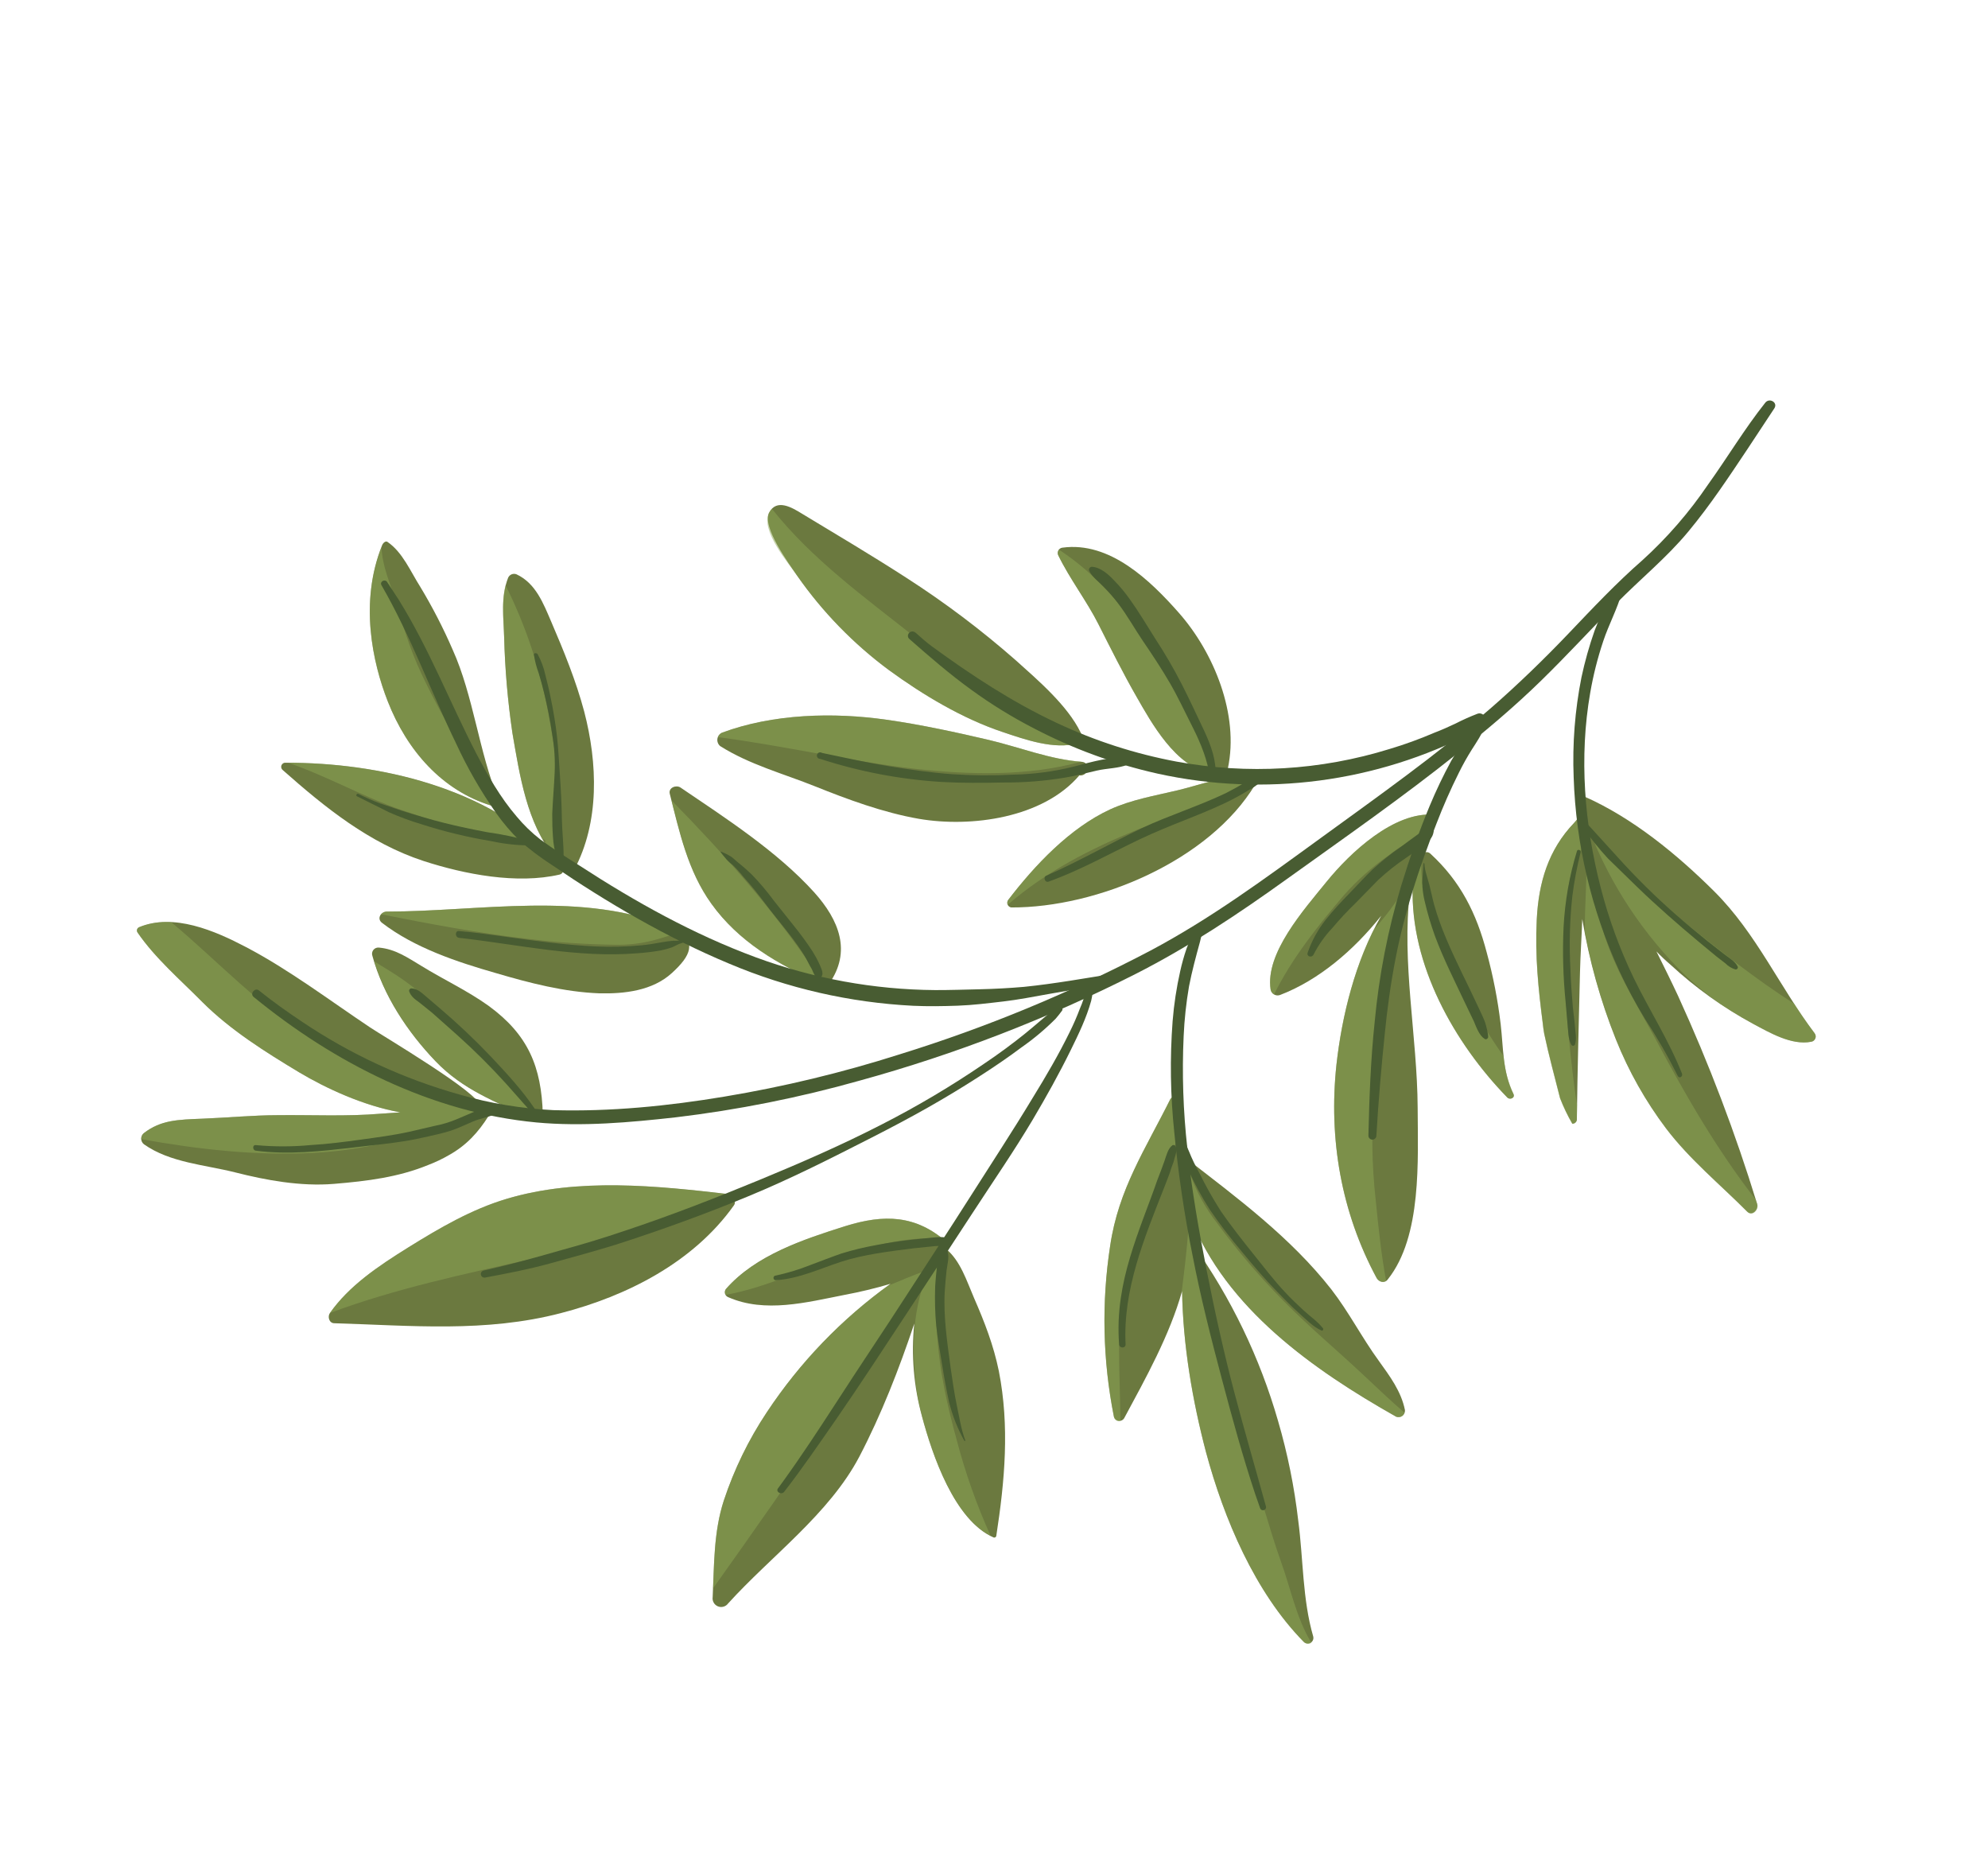 <?xml version="1.0" encoding="UTF-8"?> <svg xmlns="http://www.w3.org/2000/svg" width="329" height="308" viewBox="0 0 329 308" fill="none"><path d="M63.236 90.221C59.443 99.63 61.66 109.634 64.168 116.045C67.375 124.245 73.21 130.818 81.272 133.294C81.413 133.336 81.535 133.269 81.671 133.156C81.806 133.043 82.631 132.672 82.46 132.213C79.268 124.477 78.346 115.11 74.912 107.507C73.366 103.939 71.585 100.479 69.579 97.148C67.903 94.508 66.628 91.373 64.116 89.663C63.814 89.472 63.407 89.812 63.236 90.221Z" fill="#6B793F"></path><path d="M85.484 95.036C85.225 94.93 84.934 94.93 84.675 95.034C84.415 95.139 84.206 95.341 84.092 95.597C82.841 98.805 83.346 102.122 83.434 105.469C83.573 110.77 84.029 116.058 84.803 121.304C85.993 128.195 87.181 136.312 91.798 141.811C80.608 130.34 62.867 126.188 47.322 126.209C47.17 126.186 47.016 126.214 46.882 126.289C46.748 126.364 46.644 126.481 46.584 126.622C46.525 126.763 46.515 126.92 46.555 127.068C46.596 127.216 46.684 127.346 46.807 127.437C53.822 133.642 61.09 139.513 70.085 142.468C76.897 144.679 85.552 146.359 92.63 144.713C92.777 144.677 92.91 144.599 93.013 144.49C93.117 144.38 93.187 144.243 93.214 144.094C93.242 143.946 93.226 143.793 93.168 143.653C93.111 143.514 93.015 143.394 92.891 143.308C92.919 143.214 92.852 143.092 92.786 142.97L93.541 143.704L93.682 143.745C93.693 143.898 93.754 144.043 93.856 144.157C93.959 144.27 94.096 144.347 94.247 144.374C94.398 144.4 94.553 144.376 94.689 144.304C94.824 144.233 94.931 144.118 94.994 143.978C99.273 136.041 98.894 126.22 96.685 117.752C95.325 112.65 93.304 107.711 91.24 102.914C89.905 99.812 88.671 96.536 85.484 95.036Z" fill="#6B793F"></path><path d="M111.204 153.504C96.557 147.351 79.428 150.84 63.99 150.842C63.014 150.861 62.31 152.033 63.234 152.714C68.61 156.852 75.69 159.193 82.101 161.029C87.651 162.664 93.398 164.152 99.162 164.367C103.324 164.469 107.975 163.948 111.191 161.011C114.407 158.075 115.232 155.967 112.059 153.551C111.939 153.455 111.792 153.399 111.639 153.39C111.486 153.382 111.334 153.421 111.204 153.504Z" fill="#6B793F"></path><path d="M112.615 130.311C111.885 129.841 110.615 130.335 110.836 131.32C112.442 137.669 113.819 144.104 117.735 149.55C122.192 155.768 128.768 159.646 135.668 162.598C135.727 162.743 135.824 162.87 135.948 162.966C136.072 163.062 136.22 163.122 136.375 163.142C136.531 163.162 136.689 163.14 136.833 163.079C136.977 163.017 137.102 162.918 137.196 162.792C140.963 157.463 138.87 152.248 134.751 147.662C128.662 140.913 120.071 135.368 112.615 130.311Z" fill="#6B793F"></path><path d="M80.865 166.44C77.363 163.927 73.404 162.097 69.771 159.852C67.425 158.446 65.436 157.042 62.697 156.798C62.524 156.781 62.35 156.808 62.19 156.877C62.031 156.945 61.891 157.053 61.785 157.19C61.678 157.326 61.608 157.488 61.581 157.659C61.553 157.831 61.569 158.006 61.628 158.169C63.395 164.668 67.427 170.761 72.083 175.607C76.739 180.453 81.905 182.178 87.701 185.06C88.367 184.715 89.09 184.495 89.835 184.411C89.601 176.524 87.428 171.234 80.865 166.44Z" fill="#6B793F"></path><path d="M70.862 192.774C72.054 192.321 73.207 191.772 74.31 191.132C77.185 189.526 79.142 187.394 80.875 184.634L79.76 183.386L79.196 183.22C79.26 183.142 79.304 183.05 79.326 182.951C79.852 181.164 62.959 171.182 61.257 170.017C54.551 165.538 47.823 160.44 40.693 156.705C35.602 154.031 28.716 151.032 22.998 153.436C22.923 153.471 22.855 153.522 22.801 153.586C22.747 153.649 22.706 153.723 22.683 153.803C22.659 153.883 22.653 153.967 22.664 154.05C22.676 154.133 22.705 154.212 22.749 154.282C25.678 158.569 29.886 162.158 33.507 165.831C38.172 170.475 43.868 174.043 49.512 177.442C53.903 180.064 60.15 182.976 66.27 184.063L63.036 184.286C57.374 184.765 51.685 184.469 45.993 184.531C41.851 184.537 37.692 184.948 33.555 185.109C29.419 185.27 26.643 185.322 23.804 187.5C23.666 187.612 23.554 187.753 23.479 187.914C23.403 188.074 23.365 188.25 23.366 188.428C23.368 188.605 23.41 188.78 23.489 188.939C23.568 189.098 23.682 189.237 23.823 189.346C28.136 192.404 33.966 192.741 38.96 194.008C43.954 195.274 49.718 196.358 55.271 195.898C60.825 195.439 65.922 194.794 70.862 192.774Z" fill="#6B793F"></path><path d="M120.806 197.619C108.747 196.214 95.712 194.829 83.829 198.381C78.057 200.105 72.752 203.192 67.621 206.383C62.49 209.573 57.763 212.78 54.602 217.265C54.173 217.854 54.46 218.961 55.329 218.961C68.049 219.334 80.318 220.546 92.832 217.281C103.732 214.462 114.721 208.909 121.431 199.49C121.506 199.398 121.561 199.292 121.591 199.178C121.622 199.064 121.629 198.945 121.61 198.828C121.591 198.711 121.548 198.6 121.482 198.501C121.417 198.403 121.332 198.319 121.232 198.256C121.254 198.186 121.26 198.111 121.25 198.039C121.239 197.966 121.213 197.896 121.172 197.835C121.131 197.774 121.077 197.723 121.013 197.686C120.95 197.648 120.879 197.626 120.806 197.619Z" fill="#6B793F"></path><path d="M139.906 202.885C132.971 205.084 125.056 207.659 120.121 213.309C120.041 213.42 119.987 213.548 119.965 213.684C119.943 213.819 119.952 213.958 119.993 214.089C120.034 214.22 120.105 214.34 120.2 214.439C120.295 214.538 120.412 214.613 120.542 214.659C126.609 217.314 133.48 215.505 139.72 214.277C142.298 213.795 144.85 213.182 147.366 212.44C139.306 218.222 132.368 225.427 126.896 233.699C123.882 238.231 121.489 243.146 119.781 248.313C118.103 253.491 118.201 258.885 117.942 264.277C117.894 264.591 117.953 264.912 118.109 265.189C118.265 265.466 118.51 265.683 118.803 265.805C119.097 265.927 119.423 265.947 119.73 265.861C120.036 265.776 120.305 265.59 120.493 265.334C127.615 257.467 137.221 250.536 142.221 241.022C145.853 234.069 148.782 226.552 151.308 219.018C150.773 224.187 151.211 229.412 152.599 234.421C154.28 240.69 157.924 251.574 164.448 254.415C164.535 254.441 164.629 254.431 164.709 254.387C164.789 254.344 164.849 254.27 164.874 254.183C166.288 245.044 167.101 236.034 165.301 226.869C164.42 222.572 162.935 218.762 161.195 214.776C159.978 211.964 158.961 208.65 156.579 206.671C156.59 206.635 156.609 206.601 156.635 206.573C156.661 206.545 156.693 206.524 156.728 206.511C156.825 206.329 156.85 206.118 156.801 205.919C156.824 205.896 156.842 205.868 156.853 205.837C156.863 205.806 156.865 205.773 156.859 205.741C156.854 205.709 156.84 205.679 156.82 205.653C156.799 205.628 156.773 205.608 156.743 205.595C151.6 201.015 146.32 200.891 139.906 202.885Z" fill="#6B793F"></path><path d="M193.681 181.879C189.553 190.167 185.102 196.777 183.727 206.132C182.28 215.524 182.488 225.097 184.343 234.418C184.389 234.601 184.49 234.765 184.632 234.89C184.774 235.014 184.95 235.093 185.138 235.115C185.325 235.137 185.515 235.101 185.682 235.013C185.849 234.924 185.985 234.788 186.072 234.62C189.58 228.09 193.563 220.986 195.629 213.623C195.76 222.552 197.362 231.864 199.585 240.286C202.535 251.272 207.684 263.468 215.748 271.668C215.889 271.818 216.076 271.917 216.28 271.95C216.483 271.982 216.692 271.947 216.873 271.848C217.054 271.749 217.197 271.594 217.28 271.405C217.363 271.216 217.381 271.005 217.331 270.805C215.529 264.603 215.696 257.958 214.851 251.628C214.205 246.057 213.091 240.55 211.521 235.165C208.507 224.671 203.733 214.764 197.402 205.867C197.305 205.742 197.171 205.649 197.02 205.601C197.065 204.234 197.076 202.807 197.013 201.46C202.867 216.469 217.253 226.633 231.059 234.429C231.23 234.492 231.414 234.512 231.594 234.485C231.774 234.458 231.944 234.386 232.089 234.276C232.234 234.165 232.348 234.02 232.422 233.853C232.495 233.687 232.525 233.504 232.509 233.323C231.887 230.227 230.015 227.734 228.203 225.208C225.398 221.367 223.23 217.1 220.303 213.326C213.576 204.753 204.764 198.224 196.229 191.623C196.104 189.001 195.705 186.401 195.039 183.863C195.233 183.463 195.405 183.053 195.554 182.635C195.598 182.401 195.56 182.158 195.446 181.949C195.332 181.74 195.148 181.577 194.927 181.488C194.706 181.399 194.461 181.389 194.234 181.46C194.007 181.532 193.811 181.679 193.681 181.879Z" fill="#6B793F"></path><path d="M237.392 134.814C230.715 134.227 223.42 141.123 219.57 145.866C215.719 150.608 209.378 157.734 210.273 163.721C210.3 163.893 210.365 164.056 210.463 164.2C210.561 164.344 210.69 164.464 210.84 164.553C210.99 164.641 211.158 164.695 211.331 164.71C211.504 164.726 211.679 164.703 211.842 164.643C218.179 162.217 223.964 157.328 228.583 151.535C224.287 159.008 222.079 168.066 221.173 176.179C219.855 188.464 221.961 200.581 227.808 211.45C228.206 212.18 229.161 212.41 229.678 211.694C235.352 204.576 234.639 191.897 234.613 183.305C234.552 171.535 231.91 159.157 233.344 147.52C233.474 147.252 233.665 146.95 233.795 146.682C233.354 159.634 240.72 172.636 249.431 181.588C249.852 182.07 250.784 181.68 250.466 181.024C248.644 177.32 248.816 173.436 248.35 169.466C247.875 165.476 247.108 161.527 246.053 157.65C244.347 151.118 241.709 145.845 236.721 141.259C236.079 140.661 235.199 141.219 234.991 141.925L234.85 141.883C235.774 140.13 236.596 138.324 237.311 136.476C237.36 136.324 237.354 136.16 237.295 136.011L237.417 135.945C238.003 135.862 238.139 134.88 237.392 134.814ZM233.953 144.583C233.777 144.606 233.612 144.682 233.48 144.801C233.195 145.116 232.927 145.447 232.677 145.791C233.175 144.967 233.627 144.129 234.064 143.338C234.047 143.742 233.97 144.179 233.953 144.583Z" fill="#6B793F"></path><path d="M260.511 136.153C256.232 140.616 254.639 146.023 254.328 152.115C254.017 158.206 254.599 163.692 255.328 169.374C255.378 169.9 255.461 170.486 255.558 171.026C256.304 174.567 257.266 178.069 258.186 181.713C258.751 183.172 259.429 184.584 260.214 185.938C260.317 185.94 260.42 185.92 260.515 185.88C260.61 185.84 260.696 185.78 260.767 185.704C260.837 185.628 260.891 185.539 260.925 185.441C260.958 185.343 260.97 185.239 260.961 185.136C261.06 176.989 261.286 168.931 261.479 160.812C261.549 157.971 261.754 155.017 261.852 152.082C262.993 158.908 264.863 165.591 267.431 172.018C269.534 177.265 272.324 182.21 275.726 186.724C279.632 191.86 284.617 195.934 289.154 200.49C289.989 201.298 291.049 200.128 290.8 199.237C287.199 187.495 282.831 176.001 277.726 164.83C276.567 162.343 275.348 159.889 274.128 157.434C274.876 158.216 275.664 158.96 276.488 159.662C280.596 163.459 285.163 166.726 290.083 169.389C292.866 170.873 296.479 173.01 299.731 172.383C299.884 172.361 300.028 172.299 300.15 172.204C300.272 172.109 300.366 171.983 300.424 171.839C300.482 171.696 300.501 171.54 300.479 171.387C300.458 171.234 300.396 171.089 300.301 170.967C294.489 163.277 290.687 154.492 283.737 147.541C277.61 141.444 270.209 135.33 262.155 131.783C262.061 133.493 261.529 135.124 260.511 136.153Z" fill="#6B793F"></path><path d="M175.828 90.623C175.691 90.638 175.56 90.684 175.444 90.759C175.329 90.834 175.233 90.934 175.163 91.053C175.093 91.171 175.052 91.304 175.043 91.441C175.034 91.578 175.057 91.716 175.111 91.842C177.052 95.838 179.799 99.355 181.801 103.317C183.804 107.279 185.892 111.471 188.157 115.408C190.422 119.346 194.59 127.063 200.423 127.912L200.686 127.887L201.245 127.898L201.812 127.707C201.937 127.784 202.077 127.831 202.223 127.843C202.368 127.855 202.515 127.833 202.65 127.779C202.786 127.724 202.907 127.639 203.003 127.529C203.099 127.419 203.168 127.288 203.204 127.146C205.107 118.254 200.879 107.964 195.092 101.405C190.34 96.02 183.656 89.555 175.828 90.623Z" fill="#6B793F"></path><path d="M206.707 128.792C206.655 128.723 206.588 128.666 206.511 128.626C206.435 128.586 206.35 128.563 206.264 128.559C202.44 128.353 198.616 129.884 194.877 130.776C191.139 131.668 187.267 132.316 183.725 133.93C177.039 137.02 171.238 143.181 166.834 148.936C166.758 149.044 166.711 149.169 166.697 149.301C166.682 149.432 166.702 149.565 166.752 149.687C166.803 149.809 166.884 149.916 166.987 149.999C167.09 150.081 167.213 150.136 167.343 150.159C181.588 150.214 200.132 142.441 207.736 129.81C207.834 129.668 207.879 129.496 207.862 129.325C207.846 129.153 207.77 128.992 207.647 128.871C207.525 128.749 207.363 128.675 207.191 128.661C207.02 128.646 206.848 128.693 206.707 128.792Z" fill="#6B793F"></path><path d="M149.937 95.569C144.268 91.907 138.436 88.452 132.665 84.964C131.063 83.981 128.543 82.473 127.291 84.812C126.04 87.152 130.571 93.29 131.929 95.274C136.116 101.262 141.244 106.534 147.114 110.885C152.752 114.998 159.315 118.923 165.925 121.125C169.599 122.361 174.549 124.125 178.417 122.965C178.694 122.893 178.716 122.644 178.57 122.447C178.767 122.298 178.9 122.081 178.943 121.837C178.986 121.594 178.936 121.344 178.803 121.136C176.629 116.715 171.812 112.588 168.174 109.32C162.45 104.285 156.353 99.688 149.937 95.569Z" fill="#6B793F"></path><path d="M179.039 126.059C173.829 125.7 168.619 123.604 163.55 122.418C158.481 121.232 152.383 119.896 146.738 119.102C137.912 117.832 127.914 118.107 119.477 121.243C119.275 121.337 119.1 121.48 118.968 121.659C118.836 121.838 118.752 122.048 118.723 122.269C118.693 122.489 118.72 122.714 118.801 122.921C118.881 123.129 119.013 123.312 119.183 123.456C124.008 126.512 129.694 128.033 134.951 130.143C140.208 132.253 146.151 134.463 152.083 135.495C160.746 136.973 172.62 135.36 178.638 128.291L178.732 128.319C180.193 128.392 180.487 126.179 179.039 126.059Z" fill="#6B793F"></path><path opacity="0.5" d="M76.623 124.26C74.197 120.173 71.86 115.959 69.78 111.565C67.701 107.172 66.647 103.285 65.281 98.897C64.507 96.318 63.249 93.648 63.139 90.55C59.481 99.846 61.679 109.742 64.168 116.044C67.375 124.245 73.21 130.817 81.272 133.294C81.413 133.335 81.535 133.269 81.671 133.156C81.806 133.042 82.631 132.672 82.46 132.213L82.407 132.044C80.08 129.877 78.258 127.041 76.623 124.26Z" fill="#8FA857"></path><path opacity="0.5" d="M66.529 134.062C70.486 135.38 74.395 136.685 78.435 137.721C81.758 138.57 85.179 138.976 88.609 138.929C77.515 129.734 61.722 126.259 47.679 126.211C54.087 128.405 60.168 131.882 66.529 134.062Z" fill="#8FA857"></path><path opacity="0.5" d="M89.943 138.913C90.206 138.888 90.391 139.3 90.1 139.419C90.581 140.274 91.15 141.075 91.799 141.81L91.752 141.796L92.332 142.427C93.347 134.295 92.229 125.943 90.717 117.884C89.361 110.579 86.99 103.5 83.672 96.852C82.949 99.653 83.33 102.525 83.434 105.468C83.573 110.769 84.03 116.057 84.803 121.303C85.814 127.069 86.792 133.642 89.788 138.918L89.943 138.913Z" fill="#8FA857"></path><path opacity="0.5" d="M87.299 155.355C92.022 155.928 96.772 156.252 101.53 156.326C104.025 156.406 106.517 156.088 108.912 155.383C110.249 155.01 111.505 154.563 112.828 154.237L112.059 153.551C111.939 153.454 111.792 153.398 111.639 153.39C111.486 153.381 111.334 153.421 111.204 153.503C96.557 147.35 79.428 150.84 63.99 150.841C63.816 150.842 63.643 150.883 63.487 150.961C63.331 151.039 63.196 151.152 63.091 151.292C71.106 152.886 79.197 154.4 87.299 155.355Z" fill="#8FA857"></path><path opacity="0.5" d="M136.055 163.02L134.595 160.341C127.752 150.252 119.655 141.123 111.123 132.428C112.638 138.392 114.031 144.424 117.735 149.551C122.191 155.769 128.767 159.647 135.668 162.599C135.755 162.773 135.889 162.919 136.055 163.02Z" fill="#8FA857"></path><path opacity="0.5" d="M88.634 184.67C88.668 184.808 88.755 184.928 88.877 185.002C88.999 185.076 89.145 185.099 89.284 185.066C85.837 179.759 80.769 175.098 76.42 170.598C73.498 167.501 70.286 164.69 66.829 162.204C65.269 161.08 63.559 160.117 61.924 159.073C63.834 165.257 67.668 170.985 72.083 175.606C76.498 180.228 81.905 182.177 87.701 185.06C87.786 185.108 87.881 185.136 87.978 185.143C88.076 185.149 88.173 185.132 88.263 185.094C88.353 185.057 88.434 184.999 88.498 184.925C88.562 184.852 88.609 184.764 88.634 184.67Z" fill="#8FA857"></path><path opacity="0.5" d="M51.924 190.774C61.634 190.261 71.045 187.462 80.158 184.116C77.209 183.503 74.314 182.651 71.503 181.568C59.799 177.403 49.009 171.016 39.728 162.757C35.916 159.386 32.253 155.855 28.352 152.611C26.528 152.472 24.696 152.754 22.998 153.436C22.922 153.471 22.855 153.522 22.801 153.586C22.746 153.649 22.706 153.723 22.682 153.803C22.659 153.883 22.652 153.967 22.664 154.05C22.675 154.133 22.704 154.212 22.749 154.283C25.678 158.569 29.886 162.158 33.507 165.831C38.171 170.475 43.868 174.043 49.512 177.442C53.902 180.064 60.15 182.976 66.27 184.063L63.035 184.286C57.374 184.765 51.685 184.469 45.993 184.531C41.851 184.537 37.692 184.948 33.555 185.109C29.418 185.271 26.643 185.322 23.803 187.501C23.665 187.627 23.554 187.78 23.478 187.951C23.401 188.122 23.36 188.306 23.358 188.493C32.773 190.193 42.322 191.268 51.924 190.774Z" fill="#8FA857"></path><path opacity="0.5" d="M88.122 208.279C94.597 206.892 100.994 205.159 107.285 203.09C111.823 201.565 116.171 199.472 120.604 197.61C108.592 196.219 95.604 194.847 83.829 198.38C78.057 200.104 72.752 203.191 67.621 206.381C62.49 209.572 57.763 212.778 54.602 217.264C65.458 213.205 76.84 210.834 88.122 208.279Z" fill="#8FA857"></path><path opacity="0.5" d="M141.252 207.166C145.763 205.735 151.059 204.587 156.007 204.971C151.088 201.018 146.043 200.964 139.906 202.886C133.768 204.809 125.056 207.66 120.121 213.31C120.018 213.447 119.959 213.614 119.954 213.786C119.949 213.959 119.998 214.129 120.093 214.272C127.446 212.912 134.149 209.418 141.252 207.166Z" fill="#8FA857"></path><path opacity="0.5" d="M137.803 234.152C142.924 226.309 148.2 218.461 152.986 210.366C150.947 211.043 148.932 211.982 146.912 212.767C139.057 218.51 132.281 225.596 126.895 233.699C123.882 238.231 121.489 243.146 119.781 248.313C118.241 253.021 118.182 257.909 118.014 262.816C124.738 253.35 131.461 243.884 137.803 234.152Z" fill="#8FA857"></path><path opacity="0.5" d="M152.718 212.842C150.846 218.678 151.002 224.396 151.703 230.172C151.908 231.561 152.253 232.991 152.599 234.421C154.227 240.522 157.747 250.96 163.925 254.108C161.617 248.989 159.742 243.685 158.32 238.252C156.789 232.691 155.481 226.89 155.104 221.056C154.825 216.273 155.693 211.418 156.579 206.672C155.419 208.805 154.129 210.866 152.718 212.842Z" fill="#8FA857"></path><path opacity="0.5" d="M193.681 181.879C189.553 190.167 185.102 196.777 183.727 206.132C182.28 215.524 182.488 225.097 184.343 234.418C184.354 234.54 184.393 234.658 184.455 234.764C184.518 234.87 184.603 234.961 184.705 235.03C184.807 235.099 184.923 235.145 185.044 235.164C185.166 235.183 185.29 235.175 185.408 235.14C185.399 227.013 184.526 219.04 186.415 211.063C187.395 207.157 188.66 203.328 190.198 199.606C191.854 195.546 193.41 191.303 195.475 187.415C195.489 187.368 195.536 187.382 195.55 187.335C195.564 187.288 195.381 185.65 195.307 184.861L195.039 183.863C195.098 183.802 195.138 183.725 195.155 183.641L195.067 182.9C195.057 182.84 195.066 182.778 195.093 182.724C195.12 182.669 195.163 182.624 195.216 182.595C195.27 182.566 195.331 182.554 195.391 182.561C195.452 182.568 195.508 182.594 195.554 182.635C195.598 182.401 195.56 182.158 195.446 181.949C195.332 181.74 195.148 181.577 194.927 181.488C194.706 181.399 194.461 181.389 194.234 181.46C194.007 181.532 193.811 181.679 193.681 181.879Z" fill="#8FA857"></path><path opacity="0.5" d="M225.632 227.517C221.266 223.421 216.63 219.552 212.381 215.235C208.438 211.249 204.792 206.982 201.47 202.466C199.553 200.01 198.032 197.269 196.962 194.343C197.085 200.868 196.386 207.408 195.532 213.952L195.629 213.623C195.76 222.553 197.362 231.865 199.585 240.286C202.535 251.273 207.684 263.469 215.748 271.668C215.904 271.847 216.12 271.963 216.355 271.994C216.59 272.026 216.829 271.971 217.026 271.841C214.54 267.787 213.57 262.749 211.988 258.4C209.972 252.747 208.524 246.904 206.522 241.205C204.467 235.64 202.707 229.971 201.249 224.221C199.82 218.485 198.991 212.62 198.008 206.761L197.402 205.867C197.304 205.742 197.171 205.65 197.02 205.602C197.065 204.235 197.076 202.808 197.013 201.46L198.277 204.285C198.371 204.313 198.404 204.374 198.47 204.496C198.537 204.617 198.476 204.651 198.495 204.758C205.077 217.99 218.313 227.201 231.059 234.43C231.192 234.492 231.336 234.524 231.483 234.523C231.629 234.521 231.774 234.488 231.905 234.423C232.037 234.359 232.153 234.266 232.244 234.152C232.335 234.037 232.399 233.904 232.432 233.761C230.064 231.735 227.798 229.535 225.632 227.517Z" fill="#8FA857"></path><path opacity="0.5" d="M237.392 134.814C230.715 134.227 223.42 141.123 219.57 145.866C215.719 150.608 209.378 157.734 210.273 163.721C210.289 163.897 210.35 164.066 210.45 164.212C210.551 164.358 210.687 164.476 210.846 164.554C213.769 158.619 218.151 153.113 222.441 148.091C224.61 145.655 227.053 143.476 229.72 141.599C231.367 140.346 233.285 138.867 235.446 138.993C235.501 138.805 235.844 138.854 235.836 139.056C235.874 139.051 235.913 139.055 235.949 139.068C235.986 139.081 236.018 139.102 236.045 139.13C236.072 139.157 236.092 139.191 236.103 139.228C236.114 139.265 236.116 139.303 236.11 139.341C236.542 138.396 236.927 137.436 237.298 136.523C237.346 136.371 237.341 136.207 237.281 136.058L237.403 135.992C238.003 135.862 238.139 134.88 237.392 134.814Z" fill="#8FA857"></path><path opacity="0.5" d="M229.393 211.966C228.586 207.59 228.117 203.108 227.681 198.687C227.008 192.69 226.923 186.64 227.428 180.626C228.019 174.106 229.047 167.664 229.732 161.172C230.016 158.071 230.545 154.998 231.314 151.98C231.987 149.521 232.929 147.193 233.743 144.775C231.98 148.037 229.832 151.076 227.346 153.826C223.855 160.821 221.985 168.906 221.173 176.178C219.856 188.463 221.961 200.58 227.808 211.448C227.872 211.592 227.966 211.72 228.083 211.825C228.2 211.929 228.337 212.009 228.486 212.058C228.635 212.106 228.793 212.123 228.949 212.108C229.106 212.092 229.257 212.044 229.393 211.966Z" fill="#8FA857"></path><path opacity="0.5" d="M248.832 174.769C245.502 170.109 242.614 164.813 240.095 159.83C237.575 154.847 234.58 147.833 235.312 141.354L235.149 141.562C235.002 142.05 234.811 142.524 234.579 142.978C234.629 142.993 234.671 143.027 234.696 143.072C234.72 143.118 234.726 143.172 234.711 143.221C234.371 144.552 233.922 145.902 233.487 147.204L233.795 146.682C233.354 159.633 240.72 172.635 249.431 181.588C249.852 182.069 250.784 181.68 250.466 181.024C249.568 179.048 249.015 176.932 248.832 174.769Z" fill="#8FA857"></path><path opacity="0.5" d="M265.6 154.974C263.878 149.714 263.22 144.308 262.422 138.861L262.375 138.847C262.297 138.257 262.25 137.664 262.234 137.069C262.079 137.074 261.999 136.999 261.947 136.831C261.816 136.167 261.632 135.514 261.396 134.88C261.189 135.376 260.883 135.825 260.497 136.199C256.218 140.662 254.626 146.07 254.314 152.161C254.003 158.252 254.585 163.738 255.314 169.42C255.364 169.946 255.447 170.532 255.544 171.072C256.29 174.613 257.252 178.116 258.172 181.759C258.737 183.218 259.415 184.631 260.2 185.984C260.303 185.986 260.406 185.966 260.501 185.926C260.597 185.886 260.682 185.826 260.753 185.75C260.823 185.675 260.877 185.585 260.911 185.487C260.944 185.389 260.956 185.285 260.947 185.182C260.98 184.374 260.953 183.6 260.986 182.792C260.691 181.019 260.456 179.212 260.254 177.467C259.699 172.756 259.219 167.964 259.049 163.162C258.842 159.083 258.868 154.996 259.126 150.921C259.376 147.469 259.823 143.87 261.544 140.8L261.572 140.706L261.694 140.64L261.716 139.522C261.733 139.118 262.339 139.143 262.383 139.514L262.433 140.04C262.481 140.077 262.513 140.131 262.524 140.19C262.535 140.25 262.523 140.312 262.491 140.363L262.449 140.505C262.769 145.147 262.187 149.727 262.305 154.361C263.439 160.421 265.167 166.356 267.464 172.078C269.567 177.325 272.357 182.27 275.759 186.785C279.665 191.92 284.65 195.995 289.187 200.55C290.022 201.358 291.082 200.188 290.833 199.297L290.557 198.501C284.217 190.348 278.962 181.289 274.091 172.139C271.051 166.492 267.552 161.016 265.6 154.974Z" fill="#8FA857"></path><path opacity="0.5" d="M278.559 152.454C273.051 148.073 266.5 143.589 262.987 137.291C266.526 146.44 272.007 154.714 279.052 161.542C280.624 163.016 282.284 164.392 284.024 165.663C285.977 167.01 287.999 168.254 290.083 169.389C292.866 170.873 296.479 173.01 299.731 172.383C299.884 172.361 300.028 172.299 300.15 172.204C300.272 172.109 300.366 171.983 300.424 171.839C300.482 171.696 300.501 171.54 300.479 171.387C300.458 171.234 300.396 171.089 300.301 170.967C299.128 169.395 297.969 167.776 296.932 166.091C290.519 162.006 284.388 157.134 278.559 152.454Z" fill="#8FA857"></path><path opacity="0.5" d="M200.686 127.886L200.996 127.875C199.307 120.071 194.716 113.098 190.295 106.584C187.612 102.577 184.505 98.87 181.028 95.526C179.244 93.842 177.316 92.317 175.266 90.968C175.169 91.089 175.104 91.232 175.077 91.385C175.05 91.538 175.062 91.695 175.111 91.842C177.052 95.837 179.799 99.354 181.801 103.316C183.804 107.279 185.892 111.47 188.157 115.408C190.422 119.345 194.59 127.062 200.423 127.911L200.686 127.886Z" fill="#8FA857"></path><path opacity="0.5" d="M188.204 137.293L200.021 132.75C202.662 131.626 205.218 130.312 207.67 128.82C207.54 128.7 207.37 128.631 207.194 128.626C207.017 128.621 206.844 128.68 206.707 128.792C206.655 128.723 206.588 128.666 206.512 128.626C206.435 128.586 206.351 128.563 206.264 128.559C202.44 128.353 198.616 129.884 194.877 130.776C191.139 131.668 187.267 132.316 183.725 133.93C177.039 137.02 171.238 143.181 166.834 148.936C166.763 149.054 166.719 149.186 166.705 149.323C166.691 149.461 166.708 149.599 166.754 149.729C173.075 144.233 180.481 140.435 188.204 137.293Z" fill="#8FA857"></path><path opacity="0.5" d="M167.453 116.976C161.707 113.751 156.594 109.588 151.468 105.473C143.182 98.894 134.362 92.566 127.734 84.176C127.568 84.374 127.42 84.587 127.291 84.812C125.752 87.782 130.571 93.289 131.929 95.273C136.116 101.261 141.244 106.533 147.114 110.884C152.752 114.998 159.315 118.923 165.925 121.125C169.599 122.36 174.549 124.124 178.417 122.964L178.539 122.898C174.68 121.25 171 118.991 167.453 116.976Z" fill="#8FA857"></path><path opacity="0.5" d="M118.852 121.979C129.731 123.394 140.434 125.933 151.355 127.207C160.312 128.209 170.096 128.484 178.946 126.032C173.782 125.687 168.62 123.604 163.551 122.418C158.482 121.232 152.383 119.896 146.739 119.102C137.912 117.832 127.915 118.107 119.477 121.243C119.171 121.392 118.932 121.649 118.805 121.965L118.852 121.979Z" fill="#8FA857"></path><path d="M41.947 164.943C55.29 175.873 71.423 184.098 88.78 185.735C96.392 186.444 104.217 185.733 111.775 184.893C122.091 183.663 132.295 181.628 142.294 178.806C158.077 174.464 173.382 168.546 187.98 161.14C196.758 156.674 204.897 151.253 212.87 145.527C222.463 138.643 232.168 131.895 241.401 124.496C246.078 120.763 250.703 116.862 255.007 112.662C259.311 108.462 263.224 104.198 267.387 99.956C271.55 95.714 275.759 92.355 279.404 87.961C283.05 83.567 286.097 78.946 289.206 74.291L293.638 67.574C294.285 66.59 292.797 65.742 292.116 66.666C288.7 70.974 285.874 75.712 282.666 80.184C279.564 84.765 275.926 88.96 271.83 92.68C267.496 96.462 263.549 100.665 259.555 104.855C255.561 109.044 251.196 113.277 246.727 117.173C237.754 124.904 228.129 131.727 218.569 138.672C209.01 145.617 200.392 151.97 190.449 157.269C177.152 164.261 163.24 170.017 148.889 174.463C139.403 177.486 129.712 179.824 119.891 181.458C110.591 183.011 101.005 183.97 91.578 183.698C86.313 183.448 81.096 182.58 76.033 181.113C66.798 178.517 58.035 174.47 50.07 169.124C47.591 167.474 45.14 165.73 42.825 163.873C42.202 163.383 41.338 164.406 41.947 164.943Z" fill="#485C32"></path><path d="M150.516 105.755C153.847 108.678 157.144 111.54 160.727 114.128C163.991 116.506 167.433 118.629 171.022 120.481C177.505 123.879 184.408 126.41 191.551 128.008C209.26 131.91 227.775 129.478 243.873 121.137C244.471 120.802 245.043 120.424 245.586 120.006C246.494 119.353 245.597 117.71 244.51 118.105C243.265 118.583 242.046 119.129 240.86 119.738C239.731 120.275 238.555 120.797 237.345 121.258C234.938 122.294 232.473 123.188 229.962 123.938C218.548 127.477 206.445 128.192 194.693 126.02C187.851 124.739 181.2 122.592 174.901 119.63C167.533 116.183 160.766 111.738 154.204 106.944C153.28 106.263 152.431 105.502 151.581 104.741C150.732 103.979 149.78 105.13 150.516 105.755Z" fill="#485C32"></path><path d="M278.351 177.636C276.186 172.144 272.952 167.155 270.375 161.848C268.065 157.058 266.235 152.052 264.911 146.902C262.212 136.45 261.305 125.299 263.175 114.608C263.676 111.72 264.394 108.874 265.325 106.094C266.236 103.348 267.664 100.753 268.448 97.918C268.525 97.481 267.983 97.066 267.623 97.42C266.733 98.36 266.001 99.439 265.456 100.614C264.894 101.828 264.365 103.103 263.897 104.345C263.007 106.876 262.28 109.461 261.72 112.084C260.639 117.525 260.206 123.075 260.43 128.618C260.793 139.683 263.358 150.565 267.973 160.63C269.248 163.379 270.679 166.052 272.26 168.637C274.241 171.668 276.047 174.81 277.667 178.048C277.886 178.521 278.556 178.156 278.351 177.636Z" fill="#485C32"></path><path d="M227.781 187.934C228.108 182.308 228.591 176.676 229.168 171.072C229.579 166.9 230.158 162.676 230.973 158.522C232.455 150.885 234.878 143.525 237.724 136.289C238.818 133.443 240.066 130.592 241.429 127.876C242.08 126.552 242.801 125.263 243.588 124.015C244.352 122.809 245.224 121.584 245.686 120.187C245.844 119.825 245.349 119.424 244.983 119.623C243.914 120.362 243.008 121.312 242.321 122.415C241.584 123.527 240.881 124.7 240.178 125.872C238.849 128.317 237.649 130.829 236.582 133.398C234.81 137.679 233.246 142.124 231.883 146.577C229.676 153.92 228.208 161.464 227.5 169.099C226.837 175.342 226.612 181.663 226.461 187.903C226.459 187.99 226.474 188.076 226.505 188.157C226.536 188.238 226.583 188.312 226.643 188.374C226.703 188.437 226.775 188.487 226.854 188.522C226.933 188.558 227.019 188.577 227.105 188.579C227.192 188.581 227.278 188.566 227.359 188.534C227.44 188.503 227.514 188.456 227.576 188.396C227.639 188.336 227.689 188.265 227.724 188.186C227.759 188.106 227.779 188.021 227.781 187.934Z" fill="#485C32"></path><path d="M209.508 249.289C207.781 243.006 205.945 236.743 204.278 230.427C202.611 224.111 201.024 217.001 199.697 210.223C198.371 203.445 197.205 196.816 196.498 190.016C195.806 183.85 195.601 177.639 195.886 171.44C196.009 168.684 196.305 165.938 196.773 163.219C197.258 160.705 197.917 158.293 198.59 155.834C198.709 155.256 198.875 154.692 199.042 154.127C199.063 153.988 199.038 153.845 198.969 153.721C198.901 153.597 198.793 153.5 198.663 153.444C198.533 153.388 198.389 153.377 198.252 153.413C198.115 153.448 197.994 153.528 197.907 153.64C197.303 154.705 196.787 155.818 196.365 156.967C195.946 158.189 195.596 159.434 195.318 160.696C194.704 163.418 194.283 166.18 194.06 168.961C193.596 175.116 193.69 181.301 194.343 187.44C194.995 194.22 195.995 200.961 197.341 207.638C198.673 214.571 200.403 221.365 202.195 228.127C203.986 234.889 205.661 241.003 207.746 247.289L208.523 249.51C208.553 249.641 208.633 249.755 208.746 249.826C208.859 249.898 208.996 249.922 209.126 249.892C209.257 249.863 209.371 249.783 209.442 249.67C209.514 249.557 209.538 249.42 209.508 249.289Z" fill="#485C32"></path><path d="M63.129 96.832C67.972 105.208 71.293 114.413 75.527 123.12C77.376 127.127 79.584 130.958 82.124 134.567C83.266 136.179 84.55 137.686 85.961 139.069C87.629 140.537 89.404 141.879 91.27 143.086C100.554 149.397 110.315 155.132 120.693 159.466C130.346 163.541 140.638 165.897 151.102 166.428C153.573 166.542 156.038 166.502 158.517 166.414C160.997 166.327 163.545 166.004 166.033 165.715C168.521 165.426 171.017 164.934 173.499 164.49L181.208 163.132L185.06 162.376C185.89 162.16 185.55 160.885 184.734 161.053C179.642 161.853 174.617 162.775 169.454 163.299C167.041 163.508 164.548 163.642 162.129 163.697C159.711 163.751 157.231 163.838 154.78 163.832C144.629 163.757 134.568 161.918 125.046 158.397C114.765 154.603 105.062 149.191 95.882 143.217C93.724 141.867 91.533 140.455 89.431 138.916C87.985 137.789 86.665 136.51 85.494 135.1C82.791 131.953 80.706 128.273 78.775 124.588C74.444 116.209 70.993 107.273 65.959 99.199L64.056 96.288C63.696 95.773 62.797 96.224 63.129 96.832Z" fill="#485C32"></path><path d="M80.304 211.395C83.818 210.743 87.393 210.059 90.897 209.098C94.4 208.136 98.18 207.103 101.833 205.982C109.227 203.612 116.61 200.931 123.767 197.98C130.923 195.029 137.537 191.662 144.273 188.229C151.009 184.796 156.211 181.883 161.885 178.239C164.342 176.663 166.767 175.027 169.064 173.302C171.078 171.896 172.964 170.313 174.699 168.574C175.086 168.126 175.413 167.711 175.753 167.249C176.094 166.787 175.391 166.223 174.97 166.61C173.113 168.056 171.37 169.637 169.56 171.097C167.75 172.557 165.195 174.462 162.906 175.985C157.487 179.687 151.838 183.041 145.994 186.028C139.367 189.441 132.506 192.429 125.64 195.262C118.775 198.094 111.322 201.009 104.008 203.454C100.37 204.7 96.718 205.821 93.05 206.819C89.533 207.827 86.076 208.802 82.554 209.656L80.03 210.241C79.877 210.277 79.745 210.373 79.662 210.507C79.58 210.64 79.554 210.802 79.59 210.955C79.626 211.108 79.722 211.24 79.856 211.322C79.99 211.405 80.151 211.431 80.304 211.395Z" fill="#485C32"></path><path d="M129.768 246.859C132.81 242.951 135.611 238.82 138.446 234.749C142.371 229.058 146.182 223.231 149.98 217.451C153.778 211.671 157.296 206.32 160.931 200.747C164.565 195.175 167.768 190.548 170.901 185.288C173.141 181.502 175.3 177.641 177.224 173.711C178.498 171.122 179.799 168.439 180.583 165.604C180.684 165.172 180.762 164.734 180.815 164.293C180.929 163.56 179.8 163.228 179.686 163.961C179.464 164.952 179.144 165.919 178.734 166.848C178.225 168.206 177.646 169.536 176.998 170.834C175.204 174.496 173.142 178.027 170.985 181.531C167.586 187.173 163.979 192.651 160.453 198.205C156.926 203.758 153.422 209.062 149.937 214.474C146.451 219.886 142.191 226.195 138.427 232.035C135.529 236.496 132.644 240.91 129.539 245.207L128.769 246.258C128.293 246.833 129.292 247.434 129.768 246.859Z" fill="#485C32"></path><path d="M88.482 183.45C86.418 180.389 83.821 177.58 81.29 174.893C78.671 172.135 75.911 169.514 73.021 167.042L70.653 165.016C69.87 164.376 69.175 163.61 68.118 163.554C68.056 163.55 67.994 163.562 67.937 163.587C67.88 163.612 67.83 163.65 67.79 163.699C67.751 163.747 67.724 163.804 67.711 163.865C67.698 163.926 67.701 163.989 67.717 164.049C68.027 164.907 68.663 165.35 69.379 165.867L71.488 167.561L75.701 171.306C78.513 173.825 81.192 176.49 83.726 179.29L87.831 183.922C88.152 184.221 88.728 183.829 88.482 183.45Z" fill="#485C32"></path><path d="M42.323 190.399C47.732 191.124 53.186 190.481 58.579 189.872C61.236 189.53 63.959 189.31 66.643 188.874C68.032 188.67 69.449 188.372 70.818 188.06C72.188 187.748 73.389 187.488 74.632 187.088C75.874 186.687 77.078 186.071 78.301 185.562C79.524 185.054 80.637 184.922 81.752 184.432C81.81 184.403 81.858 184.357 81.89 184.301C81.923 184.245 81.939 184.181 81.937 184.116C81.935 184.051 81.914 183.988 81.877 183.934C81.841 183.881 81.79 183.838 81.73 183.813C80.872 183.254 79.704 183.574 78.753 183.856L75.481 185.243C74.343 185.711 73.16 186.065 71.951 186.298L67.78 187.267C65.102 187.858 62.445 188.2 59.728 188.575C57.011 188.95 54.246 189.312 51.49 189.471C48.446 189.761 45.382 189.766 42.337 189.484C41.745 189.411 41.778 190.341 42.323 190.399Z" fill="#485C32"></path><path d="M75.951 155.181C85.749 156.278 95.558 158.553 105.458 157.739C106.775 157.656 108.085 157.496 109.382 157.259C110.046 157.129 110.699 156.945 111.333 156.709L112.111 156.325C112.476 156.126 112.908 156.049 113.259 155.897C113.611 155.745 113.486 155.3 113.149 155.405L112.257 155.653C111.984 155.681 111.71 155.686 111.436 155.667C110.83 155.713 110.226 155.791 109.629 155.901C108.442 156.113 107.254 156.326 106.048 156.431C103.6 156.654 101.141 156.715 98.685 156.613C93.79 156.398 88.926 155.732 84.014 155.052C81.364 154.68 78.666 154.295 75.973 154.064C75.287 153.964 75.265 155.081 75.951 155.181Z" fill="#485C32"></path><path d="M93.273 141.836C93.29 139.695 93.012 137.518 92.982 135.363C92.952 133.208 92.836 130.823 92.679 128.58C92.522 126.336 92.431 124.214 92.199 122.051C91.967 119.888 91.575 117.575 91.108 115.342C90.862 114.095 90.555 112.88 90.248 111.665C89.982 110.463 89.55 109.303 88.962 108.221C88.769 108.011 88.304 108.027 88.362 108.351C88.519 109.39 88.784 110.41 89.152 111.394C89.487 112.514 89.788 113.574 90.062 114.728C90.59 116.927 91.057 119.16 91.369 121.398C91.749 123.563 91.889 125.764 91.788 127.96C91.682 130.228 91.483 132.468 91.391 134.69C91.388 135.915 91.418 137.202 91.509 138.455C91.574 139.649 91.793 140.83 92.161 141.968C92.366 142.488 93.281 142.503 93.273 141.836Z" fill="#485C32"></path><path d="M59.078 131.766L64.337 134.388C66.106 135.172 67.923 135.844 69.777 136.399C73.552 137.611 77.413 138.543 81.326 139.186C83.473 139.663 85.667 139.898 87.867 139.886C87.936 139.871 87.998 139.835 88.046 139.783C88.094 139.732 88.124 139.666 88.133 139.597C88.143 139.527 88.131 139.456 88.098 139.393C88.066 139.331 88.015 139.28 87.953 139.247C85.552 138.567 83.108 138.052 80.637 137.706C78.263 137.262 75.856 136.758 73.523 136.173C71.191 135.589 68.792 134.882 66.501 134.156L62.921 132.949C61.7 132.495 60.506 131.972 59.343 131.384C59.089 131.207 58.809 131.636 59.078 131.766Z" fill="#485C32"></path><path d="M135.972 161.564C136.387 161.022 135.776 159.974 135.572 159.453C135.241 158.739 134.865 158.048 134.443 157.384C133.482 155.921 132.448 154.508 131.345 153.15L128.098 149.077C126.994 147.574 125.792 146.144 124.501 144.799C123.753 144.067 122.968 143.375 122.147 142.726C121.732 142.399 121.345 141.978 120.916 141.699C120.417 141.4 119.894 141.144 119.353 140.932C119.32 140.871 119.245 140.951 119.278 141.012C119.311 141.073 119.865 141.798 120.172 142.144C120.497 142.512 120.863 142.842 121.262 143.129C121.905 143.764 122.509 144.436 123.071 145.144C124.346 146.541 125.499 148.005 126.639 149.516C128.658 152.206 130.888 154.702 132.725 157.491C133.206 158.241 133.642 159.018 134.033 159.818C134.261 160.154 134.446 160.517 134.583 160.9C134.783 161.265 134.874 161.65 135.344 161.788C135.459 161.819 135.581 161.814 135.693 161.774C135.805 161.734 135.903 161.661 135.972 161.564Z" fill="#485C32"></path><path d="M135.735 125.571C142.243 127.688 148.993 128.972 155.823 129.392C159.243 129.581 162.625 129.555 166.02 129.482C169.456 129.507 172.888 129.235 176.278 128.67C178.051 128.375 179.773 127.911 181.527 127.508C183.281 127.105 185.052 127.166 186.674 126.52C186.73 126.496 186.779 126.458 186.815 126.41C186.852 126.362 186.875 126.305 186.882 126.245C186.889 126.185 186.881 126.124 186.857 126.068C186.833 126.012 186.795 125.964 186.746 125.928C185.385 125.169 183.827 125.426 182.363 125.71C180.899 125.994 179.178 126.458 177.626 126.87C174.37 127.676 171.034 128.116 167.68 128.182C164.299 128.359 160.91 128.334 157.531 128.106C154.078 127.856 150.647 127.356 147.182 126.796C143.718 126.236 139.731 125.368 136.026 124.584C135.956 124.537 135.875 124.507 135.791 124.497C135.707 124.487 135.622 124.496 135.543 124.525C135.463 124.554 135.392 124.601 135.334 124.663C135.276 124.724 135.233 124.799 135.209 124.88C135.185 124.961 135.181 125.047 135.196 125.13C135.211 125.213 135.246 125.291 135.297 125.359C135.349 125.426 135.415 125.48 135.491 125.517C135.567 125.554 135.651 125.573 135.735 125.571Z" fill="#485C32"></path><path d="M201.168 127.467C201.094 124.941 200.029 122.482 198.956 120.224C197.883 117.966 196.757 115.54 195.59 113.254C194.256 110.649 192.783 108.118 191.178 105.67C189.815 103.531 188.559 101.373 187.074 99.3C186.251 98.119 185.329 97.01 184.318 95.985C183.383 94.994 182.086 93.846 180.672 93.787C180.592 93.793 180.515 93.817 180.448 93.859C180.38 93.901 180.324 93.959 180.283 94.028C180.243 94.096 180.22 94.174 180.216 94.253C180.213 94.333 180.228 94.412 180.262 94.484C180.779 95.505 181.797 96.214 182.619 97.069C183.499 97.948 184.315 98.888 185.062 99.883C186.575 101.862 187.736 103.992 189.128 106.037C190.519 108.082 192.223 110.628 193.611 113.029C195 115.431 195.96 117.553 197.127 119.839C198.294 122.124 199.538 124.841 200.055 127.599C200.185 128.2 201.237 128.1 201.168 127.467Z" fill="#485C32"></path><path d="M173.507 145.892C178.762 144.016 183.613 141.255 188.664 138.859C193.714 136.462 198.225 135.031 202.863 132.82C204.093 132.229 205.291 131.576 206.455 130.863C207.443 130.285 208.89 129.536 209.142 128.333C209.149 128.275 209.142 128.215 209.123 128.159C209.104 128.104 209.072 128.053 209.03 128.011C208.988 127.969 208.938 127.938 208.882 127.918C208.826 127.899 208.767 127.892 208.708 127.899C207.704 128.012 206.807 128.974 205.927 129.532C205.047 130.091 203.89 130.721 202.808 131.271C200.55 132.343 198.239 133.247 195.928 134.151C193.618 135.054 191.199 135.977 188.941 137.05C186.682 138.122 183.957 139.568 181.427 140.867C178.898 142.166 175.942 143.697 173.131 144.913C172.596 145.165 172.939 146.083 173.507 145.892Z" fill="#485C32"></path><path d="M159.734 238.311C159.049 236.474 158.761 234.499 158.352 232.59C157.943 230.681 157.631 228.443 157.324 226.36C156.772 222.16 156.112 217.98 156.348 213.706C156.431 212.556 156.515 211.405 156.645 210.268C156.775 209.131 157.224 207.781 156.673 206.7C156.64 206.642 156.594 206.592 156.539 206.555C156.484 206.517 156.421 206.493 156.355 206.483C156.288 206.473 156.221 206.479 156.158 206.499C156.094 206.519 156.036 206.554 155.987 206.6C155.207 207.341 155.157 208.552 155.054 209.595C154.951 210.638 154.821 211.775 154.765 212.832C154.683 215.013 154.74 217.197 154.935 219.371C155.167 221.535 155.568 223.645 155.908 225.789C156.248 227.933 156.615 229.983 157.077 232.061C157.636 234.283 158.484 236.423 159.599 238.425C159.632 238.485 159.801 238.433 159.734 238.311Z" fill="#485C32"></path><path d="M128.323 211.841C132.117 211.63 135.626 209.955 139.246 208.772C142.865 207.59 147.268 207.047 151.299 206.548L154.778 206.192C155.303 206.143 157.404 206.301 157.102 205.242C157.018 205.047 156.863 204.891 156.668 204.807C155.76 204.591 154.634 204.77 153.691 204.85L150.738 205.156C148.729 205.382 146.8 205.683 144.797 206.064C142.937 206.404 141.098 206.852 139.29 207.406C137.527 208.011 135.845 208.691 134.068 209.343C132.179 210.096 130.227 210.684 128.235 211.1C128.159 211.134 128.097 211.192 128.056 211.264C128.016 211.337 127.999 211.42 128.009 211.502C128.019 211.585 128.054 211.662 128.111 211.723C128.167 211.784 128.242 211.825 128.323 211.841Z" fill="#485C32"></path><path d="M186.277 222.47C185.817 213.443 189.347 204.927 192.592 196.685C193.046 195.49 193.533 194.356 193.893 193.134C194.116 192.606 194.294 192.06 194.425 191.502C194.591 190.937 194.832 190.293 194.58 189.759C194.566 189.704 194.54 189.653 194.504 189.609C194.468 189.565 194.423 189.53 194.372 189.505C194.321 189.48 194.265 189.467 194.209 189.466C194.152 189.465 194.096 189.476 194.044 189.499C193.272 190.038 193.02 191.241 192.709 192.121C192.399 193 191.931 194.242 191.519 195.296C190.788 197.431 189.963 199.539 189.185 201.66C187.628 205.903 186.153 210.22 185.504 214.679C185.108 217.253 185.008 219.864 185.206 222.461C185.261 223.141 186.285 223.136 186.277 222.47Z" fill="#485C32"></path><path d="M194.731 186.991C194.578 189.246 195.651 191.504 196.605 193.471C197.637 195.785 198.842 198.019 200.209 200.153C201.879 202.598 203.676 204.952 205.595 207.206C207.476 209.498 209.338 211.681 211.382 213.765C212.525 214.919 213.653 216.12 214.871 217.194C216.088 218.268 217.25 219.53 218.699 220.161C218.921 220.277 219.079 219.915 218.918 219.765C218.025 218.634 216.785 217.809 215.742 216.837C214.699 215.866 213.656 214.895 212.688 213.843C210.818 211.862 209.125 209.626 207.404 207.484C205.684 205.342 203.75 202.882 202.099 200.505C200.77 198.43 199.56 196.283 198.473 194.072C197.825 192.921 197.254 191.729 196.764 190.503C196.25 189.405 195.94 188.223 195.849 187.014C195.852 186.866 195.796 186.722 195.693 186.615C195.59 186.509 195.449 186.447 195.301 186.444C195.153 186.441 195.009 186.497 194.903 186.6C194.796 186.702 194.734 186.843 194.731 186.991Z" fill="#485C32"></path><path d="M217.392 157.947C218.202 156.354 219.237 154.886 220.465 153.588C221.687 152.132 222.984 150.74 224.351 149.418L228.079 145.611C229.513 144.273 231.052 143.051 232.681 141.959C233.589 141.306 234.53 140.714 235.404 140.001C236.279 139.288 237.173 138.682 237.242 137.579C237.25 137.514 237.244 137.448 237.224 137.387C237.204 137.325 237.17 137.268 237.125 137.221C237.081 137.173 237.026 137.136 236.965 137.113C236.905 137.089 236.84 137.079 236.775 137.083C235.812 137.055 235.092 137.763 234.32 138.302C233.548 138.841 232.687 139.508 231.84 140.127C230.194 141.258 228.631 142.505 227.163 143.859C225.813 145.148 224.589 146.525 223.272 147.874C221.954 149.224 220.609 150.667 219.391 152.199C218.095 153.837 217.085 155.682 216.404 157.656C216.21 158.314 217.118 158.53 217.392 157.947Z" fill="#485C32"></path><path d="M235.57 142.912C235.528 143.921 235.425 144.964 235.37 146.021C235.39 147.041 235.519 148.055 235.756 149.047C236.209 151.019 236.78 152.962 237.468 154.866C238.892 158.709 240.742 162.319 242.471 165.996L243.928 169.032C244.318 169.964 244.785 171.328 245.69 171.901C245.85 172.051 246.188 171.946 246.271 171.663C246.354 171.381 245.984 169.688 245.66 168.877C245.337 168.067 244.82 167.046 244.416 166.16C243.575 164.329 242.673 162.53 241.786 160.685C240.11 157.176 238.414 153.56 237.347 149.72C237.046 148.661 236.852 147.582 236.565 146.475L236.087 144.801C235.891 144.186 235.77 143.55 235.725 142.906C235.705 142.798 235.55 142.804 235.57 142.912Z" fill="#485C32"></path><path d="M260.972 140.838C259.729 144.91 258.987 149.119 258.763 153.371C258.571 157.511 258.682 161.659 259.095 165.783L259.41 169.402C259.542 170.514 259.484 171.927 260.062 172.915C260.099 172.962 260.148 172.998 260.203 173.021C260.259 173.043 260.319 173.05 260.379 173.042C260.438 173.033 260.494 173.01 260.541 172.973C260.589 172.936 260.626 172.888 260.648 172.832C260.972 171.906 260.699 170.752 260.633 169.762C260.566 168.771 260.387 167.645 260.287 166.594C260.122 164.553 259.956 162.511 259.899 160.45C259.67 156.391 259.774 152.32 260.212 148.279C260.522 145.833 260.98 143.408 261.583 141.018C261.647 140.628 261.082 140.461 260.972 140.838Z" fill="#485C32"></path><path d="M261.933 136.879C263.205 138.686 264.593 140.409 266.088 142.037L270.973 146.797C274.235 149.955 277.693 152.966 281.179 155.883L284.056 158.264L285.555 159.421C286 159.875 286.551 160.212 287.157 160.403C287.223 160.424 287.293 160.424 287.358 160.404C287.424 160.384 287.482 160.345 287.525 160.292C287.569 160.238 287.595 160.173 287.601 160.105C287.607 160.037 287.592 159.968 287.558 159.908C287.108 159.009 286.001 158.428 285.218 157.788L282.601 155.74C280.827 154.298 279.054 152.856 277.309 151.32C273.933 148.355 270.733 145.194 267.726 141.855L262.705 136.34C262.351 135.98 261.653 136.439 261.933 136.879Z" fill="#485C32"></path></svg> 